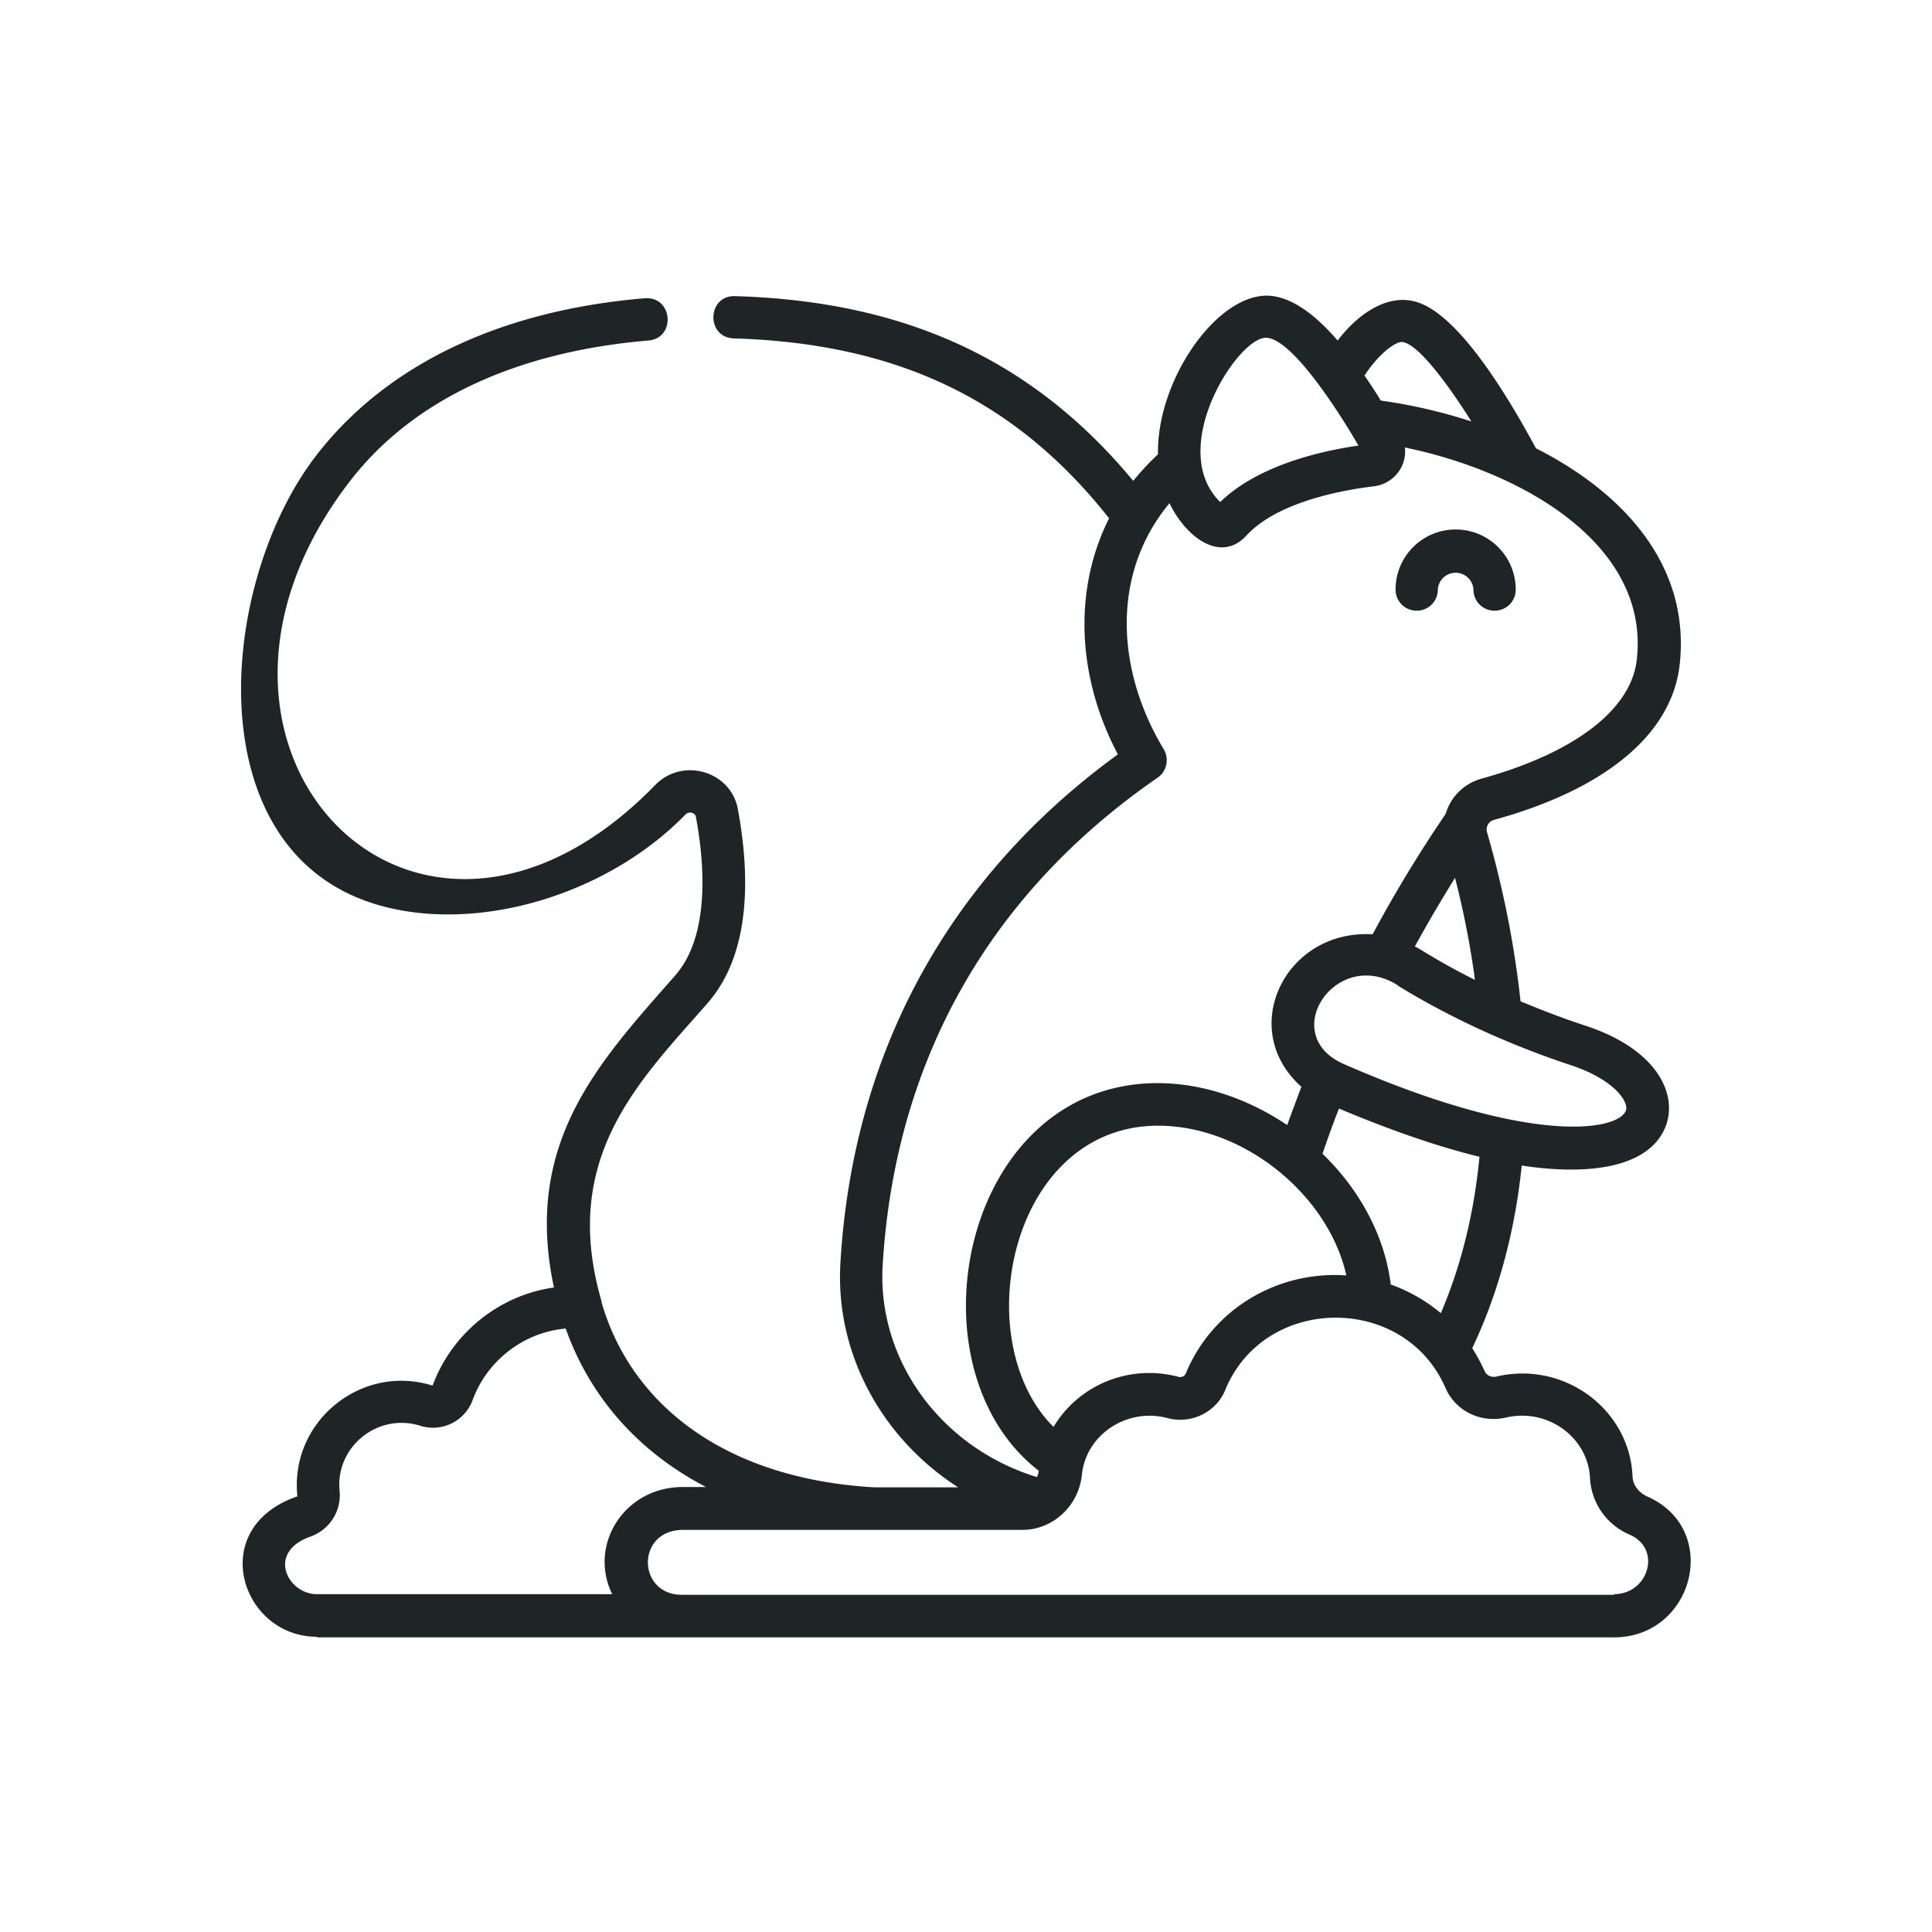<svg xmlns="http://www.w3.org/2000/svg" width="64" height="64"><path d="M10.5 54.22c-2.52 0-3.67-3.59-.68-4.64.02 0 .03-.02.03-.03-.25-2.47 2.13-4.39 4.48-3.65.65-1.76 2.23-3 4.02-3.25-1.03-4.82 1.51-7.48 4.02-10.34 1.2-1.37.94-3.88.68-5.26-.02-.12-.23-.19-.34-.07-2.65 2.72-7.03 3.98-10.31 2.96-5.94-1.85-5.16-10.68-1.91-14.87 2.32-2.99 6.08-4.79 10.87-5.19.93-.07 1.04 1.32.12 1.4-4.39.37-7.81 1.97-9.88 4.65C4.81 24.7 13.76 34.17 21.71 26c.9-.92 2.49-.46 2.73.79.37 1.99.51 4.71-1 6.44-2.25 2.57-4.89 5.11-3.52 9.85 0 .01.01.03.01.05v.02c.93 3.22 3.89 5.82 9.03 6.12h2.78c-2.52-1.62-4.08-4.43-3.9-7.44.41-6.96 3.59-12.77 9.19-16.84-1.39-2.64-1.45-5.52-.29-7.82-3.22-4.08-7.23-5.8-12.43-5.96-.93-.03-.89-1.43.04-1.4 5.47.16 9.78 2 13.19 6.12.25-.31.52-.6.82-.88-.05-2.48 2-5.4 3.73-5.25h-.14.14c.67.06 1.42.55 2.22 1.48.81-1.05 1.66-1.39 2.27-1.34.43.04 1.73.15 4.3 4.91 2.92 1.48 5.13 3.9 4.76 7.18-.26 2.28-2.44 4.11-6.15 5.13-.18.05-.28.23-.23.41.54 1.87.91 3.75 1.11 5.6.7.29 1.42.57 2.16.81 3 .99 3.32 3.12 2.07 4.1-1.03.81-2.89.73-4.19.53-.23 2.21-.78 4.24-1.64 6.05.15.24.29.49.41.76.06.14.23.22.39.18 2.26-.53 4.42 1.1 4.51 3.31.01.28.2.53.48.66 2.47 1.08 1.56 4.67-1.1 4.67H10.5zm42.96-1.41c1.15 0 1.6-1.5.53-1.97a2.16 2.16 0 0 1-1.32-1.88c-.06-1.33-1.39-2.33-2.79-2-.83.19-1.67-.22-2-.99-1.36-3.12-5.99-3.09-7.29.07-.3.74-1.12 1.14-1.9.94-1.37-.37-2.72.56-2.85 1.87-.11 1.05-.97 1.83-1.98 1.83H22.63c-1.57 0-1.53 2.15-.04 2.15h30.89zm-34.71-8.8c-1.36.11-2.6 1.03-3.09 2.36a1.4 1.4 0 0 1-1.74.86c-1.41-.44-2.82.7-2.67 2.17.06.66-.33 1.27-.96 1.5-1.48.52-.76 1.91.21 1.91h9.78c-.8-1.63.4-3.55 2.33-3.55h.78c-2.31-1.2-3.87-3.05-4.65-5.25zm27.79-29.19c.07.65-.39 1.21-1.03 1.29-.92.11-3.16.48-4.22 1.63-.83.91-1.98.1-2.55-1.07-1.92 2.31-1.79 5.49-.19 8.15.19.32.1.73-.2.94-5.58 3.85-8.7 9.38-9.11 16.14-.19 3.16 1.94 6.06 5.11 7.03.03-.06.05-.13.06-.21-4.43-3.42-2.55-12.84 3.94-12.84 1.46 0 2.97.5 4.29 1.39.15-.42.31-.84.47-1.27-2.14-1.9-.55-5.22 2.36-5.05.75-1.4 1.55-2.71 2.42-3.99.17-.58.62-1.01 1.2-1.17 3.07-.85 4.94-2.28 5.13-3.93.44-3.86-3.87-6.26-7.7-7.04zm-8.17 22.47c-4.91 0-6.35 7.11-3.47 9.98.81-1.37 2.49-2.1 4.14-1.66.1.03.21-.03.24-.11.86-2.09 2.98-3.41 5.32-3.25-.59-2.65-3.38-4.96-6.24-4.96zm5.99-.58c-.2.51-.38 1.01-.55 1.51 1.27 1.23 2.07 2.77 2.26 4.33.61.22 1.17.54 1.66.95.67-1.57 1.1-3.3 1.28-5.18-1.27-.31-2.81-.82-4.66-1.6zm1.93-4.08c-2.04-1.27-3.99 1.65-1.77 2.62 6.67 2.92 9.48 2.11 9.35 1.4-.07-.39-.66-.97-1.79-1.35-2.12-.7-4.07-1.6-5.79-2.66zm1.91-3.55c-.46.74-.9 1.49-1.33 2.27.3.16.81.52 1.99 1.11-.15-1.12-.37-2.25-.66-3.38zm.02-11.54c1.1 0 1.99.89 1.99 1.99 0 .39-.31.7-.7.7-.39 0-.7-.31-.7-.7a.591.591 0 0 0-1.18 0c0 .39-.31.7-.7.7s-.7-.31-.7-.7c0-1.1.89-1.99 1.99-1.99zm-6.25-6.35c-.93-.09-3.36 3.66-1.55 5.44 1.24-1.2 3.27-1.68 4.58-1.87-.46-.8-2.11-3.49-3.03-3.57zm4.48.14c-.2-.02-.74.34-1.25 1.11.18.26.36.53.54.83 1.03.14 2.04.38 3 .69-.34-.55-1.65-2.57-2.29-2.63z" fill="#1f2526"/></svg>